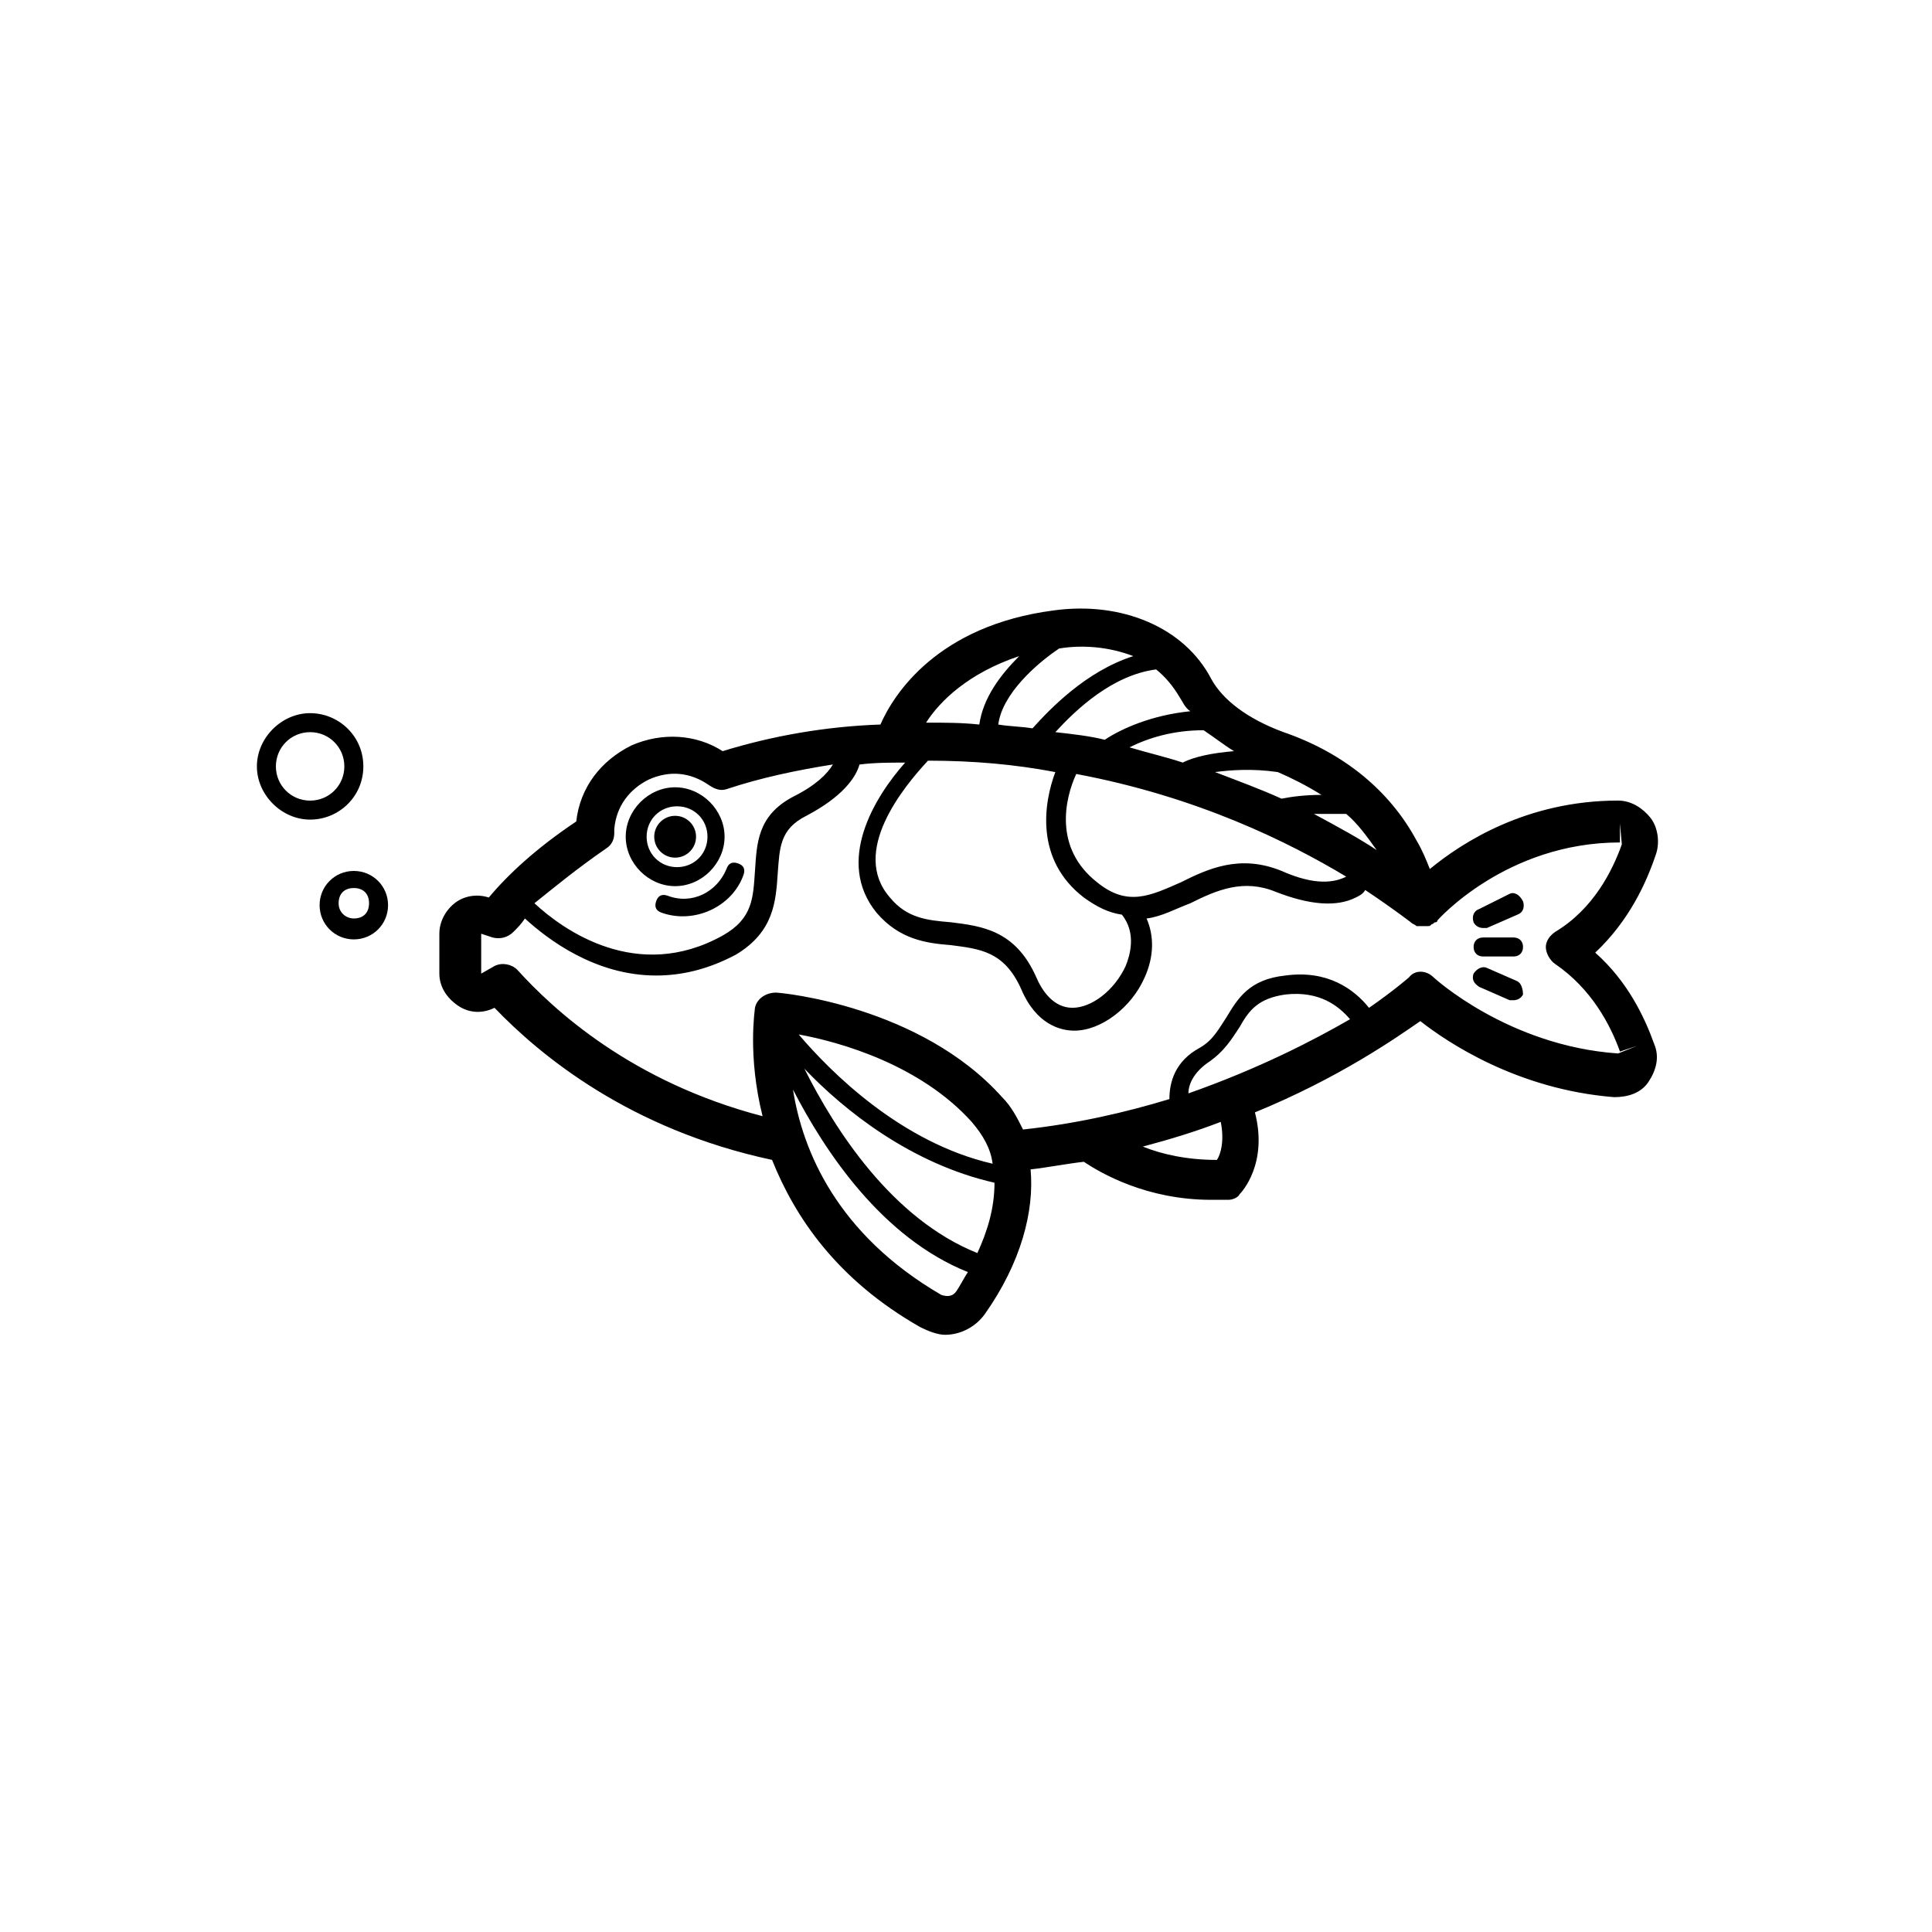 <?xml version="1.0" encoding="UTF-8"?>
<!-- Uploaded to: ICON Repo, www.iconrepo.com, Generator: ICON Repo Mixer Tools -->
<svg fill="#000000" width="800px" height="800px" version="1.1" viewBox="144 144 512 512" xmlns="http://www.w3.org/2000/svg">
 <g>
  <path d="m336.02 365.74c0-7.055-6.047-13.098-13.098-13.098-7.055 0-13.098 6.047-13.098 13.098 0 7.055 6.047 13.098 13.098 13.098 7.051 0.004 13.098-6.043 13.098-13.098zm-20.656 0c0-4.535 3.527-8.062 8.062-8.062s8.062 3.527 8.062 8.062c0 4.535-3.527 8.062-8.062 8.062s-8.062-3.527-8.062-8.062z"/>
  <path d="m328.46 365.74c0 3.062-2.481 5.543-5.543 5.543-3.059 0-5.539-2.481-5.539-5.543 0-3.059 2.481-5.539 5.539-5.539 3.062 0 5.543 2.481 5.543 5.539"/>
  <path d="m237.77 374.81c-5.039 0-9.07 4.031-9.07 9.07 0 5.039 4.031 9.07 9.07 9.07 5.039 0 9.07-4.031 9.07-9.07-0.004-5.039-4.035-9.07-9.07-9.07zm0 12.594c-2.016 0-4.031-1.512-4.031-4.031 0-2.519 1.512-4.031 4.031-4.031 2.519 0 4.031 1.512 4.031 4.031-0.004 2.519-1.516 4.031-4.031 4.031z"/>
  <path d="m240.29 347.1c0-8.062-6.551-14.105-14.105-14.105-7.559 0-14.105 6.551-14.105 14.105 0 7.559 6.551 14.105 14.105 14.105 7.559 0.004 14.105-6.043 14.105-14.105zm-14.105 9.07c-5.039 0-9.07-4.031-9.07-9.07 0-5.039 4.031-9.07 9.07-9.07 5.039 0 9.07 4.031 9.07 9.07 0 5.039-4.031 9.07-9.07 9.07z"/>
  <path d="m537.04 397.48h8.062c1.512 0 2.519-1.008 2.519-2.519 0-1.512-1.008-2.519-2.519-2.519h-8.062c-1.512 0-2.519 1.008-2.519 2.519 0 1.512 1.008 2.519 2.519 2.519z"/>
  <path d="m544.09 380.86-8.062 4.027c-1.512 0.504-2.016 2.016-1.512 3.527 0.504 1.008 1.512 1.512 2.519 1.512h1.008l8.062-3.527c1.512-0.504 2.016-2.016 1.512-3.527-1.012-2.012-2.523-2.516-3.527-2.012z"/>
  <path d="m546.1 404.03-8.062-3.527c-1.008-0.504-2.519 0-3.527 1.512-0.504 1.512 0 2.519 1.512 3.527l8.062 3.527h1.008c1.008 0 2.016-0.504 2.519-1.512 0-1.512-0.504-3.023-1.512-3.527z"/>
  <path d="m320.9 381.36c-1.512-0.504-2.519 0-3.023 1.512-0.504 1.512 0 2.519 1.512 3.023 8.566 3.023 18.641-1.512 21.664-10.078 0.504-1.512 0-2.519-1.512-3.023-1.512-0.504-2.519 0-3.023 1.512-2.519 6.047-9.07 9.57-15.617 7.055z"/>
  <path d="m582.88 370.27c1.008-3.023 0.504-7.055-1.512-9.574s-5.039-4.535-8.566-4.535c-24.184 0-41.312 11.082-49.879 18.137-1.008-2.519-2.016-5.039-3.527-7.559-7.055-13.098-19.145-23.176-35.266-28.719-9.574-3.527-16.121-8.566-19.145-14.105-7.055-13.602-23.68-20.656-41.816-18.137-30.73 4.031-42.32 22.168-45.848 30.23-14.609 0.504-28.719 3.023-41.816 7.055-7.055-4.535-16.121-5.039-24.184-1.512-8.062 4.031-13.602 11.082-14.609 20.152-10.578 7.055-18.137 14.105-23.176 20.152-3.023-1.008-6.551-0.504-9.07 1.512s-4.031 5.039-4.031 8.062v10.578c0 3.527 2.016 6.551 5.039 8.566 3.023 2.016 6.551 2.016 9.574 0.504 12.09 12.594 35.77 32.242 73.555 40.305 6.047 15.113 17.129 31.738 39.297 44.336 2.016 1.008 4.535 2.016 6.551 2.016 4.031 0 8.062-2.016 10.578-5.543 9.574-13.602 13.098-27.207 12.09-38.289 4.535-0.504 9.574-1.512 14.105-2.016 4.535 3.023 16.625 10.078 33.754 10.078h4.535c1.008 0 2.519-0.504 3.023-1.512 0.504-0.504 7.559-8.062 4.031-21.664 22.168-9.07 37.281-19.648 43.832-24.184 7.055 5.543 25.695 18.137 51.387 20.152 3.527 0 7.055-1.008 9.07-4.031 2.016-3.023 3.023-6.551 1.512-10.078-2.519-7.055-7.055-16.625-15.617-24.184 9.074-8.562 13.609-18.637 16.129-26.195zm-82.121-10.578c3.023 2.519 5.543 6.047 8.062 9.574-4.535-3.023-10.078-6.047-16.625-9.574h8.562zm0 16.625c-3.023 1.512-8.062 2.519-17.129-1.512-11.082-4.535-19.648-0.504-26.703 3.023-8.062 3.527-14.105 6.551-22.168 0-11.586-9.07-8.566-22.168-5.543-28.719 32.246 6.047 56.426 18.137 71.543 27.207zm-18.137-27.711c3.527 1.512 7.559 3.527 11.586 6.047-4.535 0-8.062 0.504-10.578 1.008-5.543-2.519-11.082-4.535-17.633-7.055 4.027-0.504 9.57-1.008 16.625 0zm-11.59-5.543c-6.047 0.504-10.578 1.512-13.602 3.023-4.535-1.512-9.07-2.519-14.105-4.031 5.039-2.519 11.586-4.535 19.648-4.535 3.019 2.019 5.539 4.031 8.059 5.543zm-14.609-14.609c1.008 1.512 1.512 3.023 3.023 4.031-10.078 1.008-18.137 4.535-22.672 7.559-4.031-1.008-8.566-1.512-13.098-2.016 5.543-6.047 15.113-15.113 26.703-16.625 2.516 2.012 4.531 4.531 6.043 7.051zm-31.742-12.594c6.047-1.008 13.098-0.504 19.648 2.016-12.594 4.031-22.168 14.105-26.703 19.145-3.023-0.504-6.047-0.504-9.07-1.008 1.012-8.062 10.082-16.121 16.125-20.152zm-10.578 2.016c-5.039 5.039-9.574 11.082-10.578 18.137-4.535-0.504-9.07-0.504-14.105-0.504 3.523-5.543 11.082-13.102 24.684-17.633zm-24.184 27.707c12.09 0 23.176 1.008 33.754 3.023-3.023 8.062-5.543 23.176 7.559 33.25 3.527 2.519 6.551 4.031 10.078 4.535 4.031 5.039 2.016 11.082 1.008 13.602-3.023 6.551-9.07 11.082-14.105 11.082-5.039 0-8.062-4.535-9.574-8.062-5.543-12.594-14.609-13.602-22.672-14.609-6.047-0.504-11.586-1.008-16.121-6.551-10.582-12.086 3.523-29.215 10.074-36.27zm-85.145 23.176c1.512-1.008 2.016-2.519 2.016-4.031v-1.008c0.504-6.047 4.031-10.578 9.07-13.098 5.543-2.519 11.082-2.016 16.121 1.512 1.512 1.008 3.023 1.512 4.535 1.008 9.07-3.023 18.641-5.039 28.215-6.551-1.512 2.519-4.535 5.543-10.578 8.566-9.574 5.039-9.574 12.594-10.078 19.648-0.504 7.055-0.504 12.594-8.566 17.129-22.672 12.594-42.32-1.512-49.879-8.566 5.039-4.027 11.086-9.066 19.145-14.609zm92.703 117.39c-1.008 1.512-2.519 1.512-4.031 1.008-27.711-16.121-36.777-38.289-39.297-54.41 8.566 16.625 23.68 39.297 46.352 48.367-1.008 1.512-2.016 3.523-3.023 5.035zm5.539-10.074c-22.672-9.07-37.785-32.746-45.848-48.871 10.578 11.082 28.215 25.191 50.383 30.23 0 7.051-2.016 13.098-4.535 18.641zm-47.355-57.938c11.082 2.016 32.242 8.062 45.848 23.176 3.023 3.527 5.039 7.055 5.543 11.082-24.188-5.543-42.828-24.184-51.391-34.258zm110.84 33.25c-8.062 0-14.609-1.512-19.648-3.527 7.559-2.016 14.105-4.031 20.656-6.551 1.008 5.039 0 8.566-1.008 10.078zm-7.555-17.633c0-2.519 1.512-5.543 5.039-8.062 4.535-3.023 6.551-6.551 8.566-9.574 2.519-4.535 5.039-7.559 12.09-8.566 9.07-1.008 14.105 3.023 17.129 6.551-9.574 5.547-24.184 13.102-42.824 19.652zm97.234-34.258c9.574 6.551 14.609 16.121 17.129 23.176l4.535-1.512-5.039 2.016c-29.223-2.016-48.871-20.152-48.871-20.152-2.016-2.016-5.039-2.016-6.551 0 0 0-4.031 3.527-10.578 8.062-4.031-5.039-11.082-10.078-22.168-8.566-9.574 1.008-12.594 6.047-15.617 11.082-2.016 3.023-3.527 6.047-7.055 8.062-6.547 3.523-8.059 9.066-8.059 13.602-11.586 3.527-24.688 6.551-38.793 8.062-1.512-3.023-3.023-6.047-5.543-8.566-21.664-24.184-58.441-27.711-59.953-27.711-2.519 0-5.039 1.512-5.543 4.031 0 0.504-2.016 12.594 2.016 28.719-34.762-9.07-55.418-28.215-64.992-38.793-1.512-1.512-4.031-2.016-6.047-1.008l-3.527 2.016v-10.578l3.023 1.008c2.016 0.504 4.031 0 5.543-1.512 1.008-1.008 2.016-2.016 3.023-3.527 6.047 5.543 18.641 15.113 34.762 15.113 6.551 0 13.602-1.512 21.16-5.543 10.078-6.047 10.578-14.105 11.082-21.664 0.504-6.551 0.504-11.586 7.559-15.113 9.574-5.039 13.098-10.078 14.105-13.602 4.031-0.504 8.062-0.504 12.09-0.504-8.062 9.07-18.641 26.199-7.559 39.801 6.047 7.055 13.098 8.062 19.648 8.566 7.559 1.008 14.105 1.512 18.641 11.586 4.031 9.574 10.578 11.082 14.105 11.082 7.055 0 15.113-6.047 18.641-14.105 2.519-5.543 2.519-11.082 0.504-15.617 4.031-0.504 7.559-2.519 11.586-4.031 7.055-3.527 14.105-6.551 22.672-3.023 9.07 3.527 16.121 4.031 21.16 1.512 1.008-0.504 2.016-1.008 2.519-2.016 7.559 5.039 12.09 8.566 12.09 8.566 0.504 0.504 1.008 0.504 1.512 1.008h0.504 1.512 0.504 0.504c0.504 0 0.504 0 1.008-0.504 0.504 0 0.504-0.504 1.008-0.504 0 0 0.504 0 0.504-0.504 0 0 18.137-20.656 48.367-20.656v-5.039l0.504 5.543c-2.512 7.051-7.551 17.125-17.625 23.172-1.512 1.008-2.519 2.519-2.519 4.031 0 1.512 1.008 3.527 2.519 4.535z"/>
 </g>
</svg>
